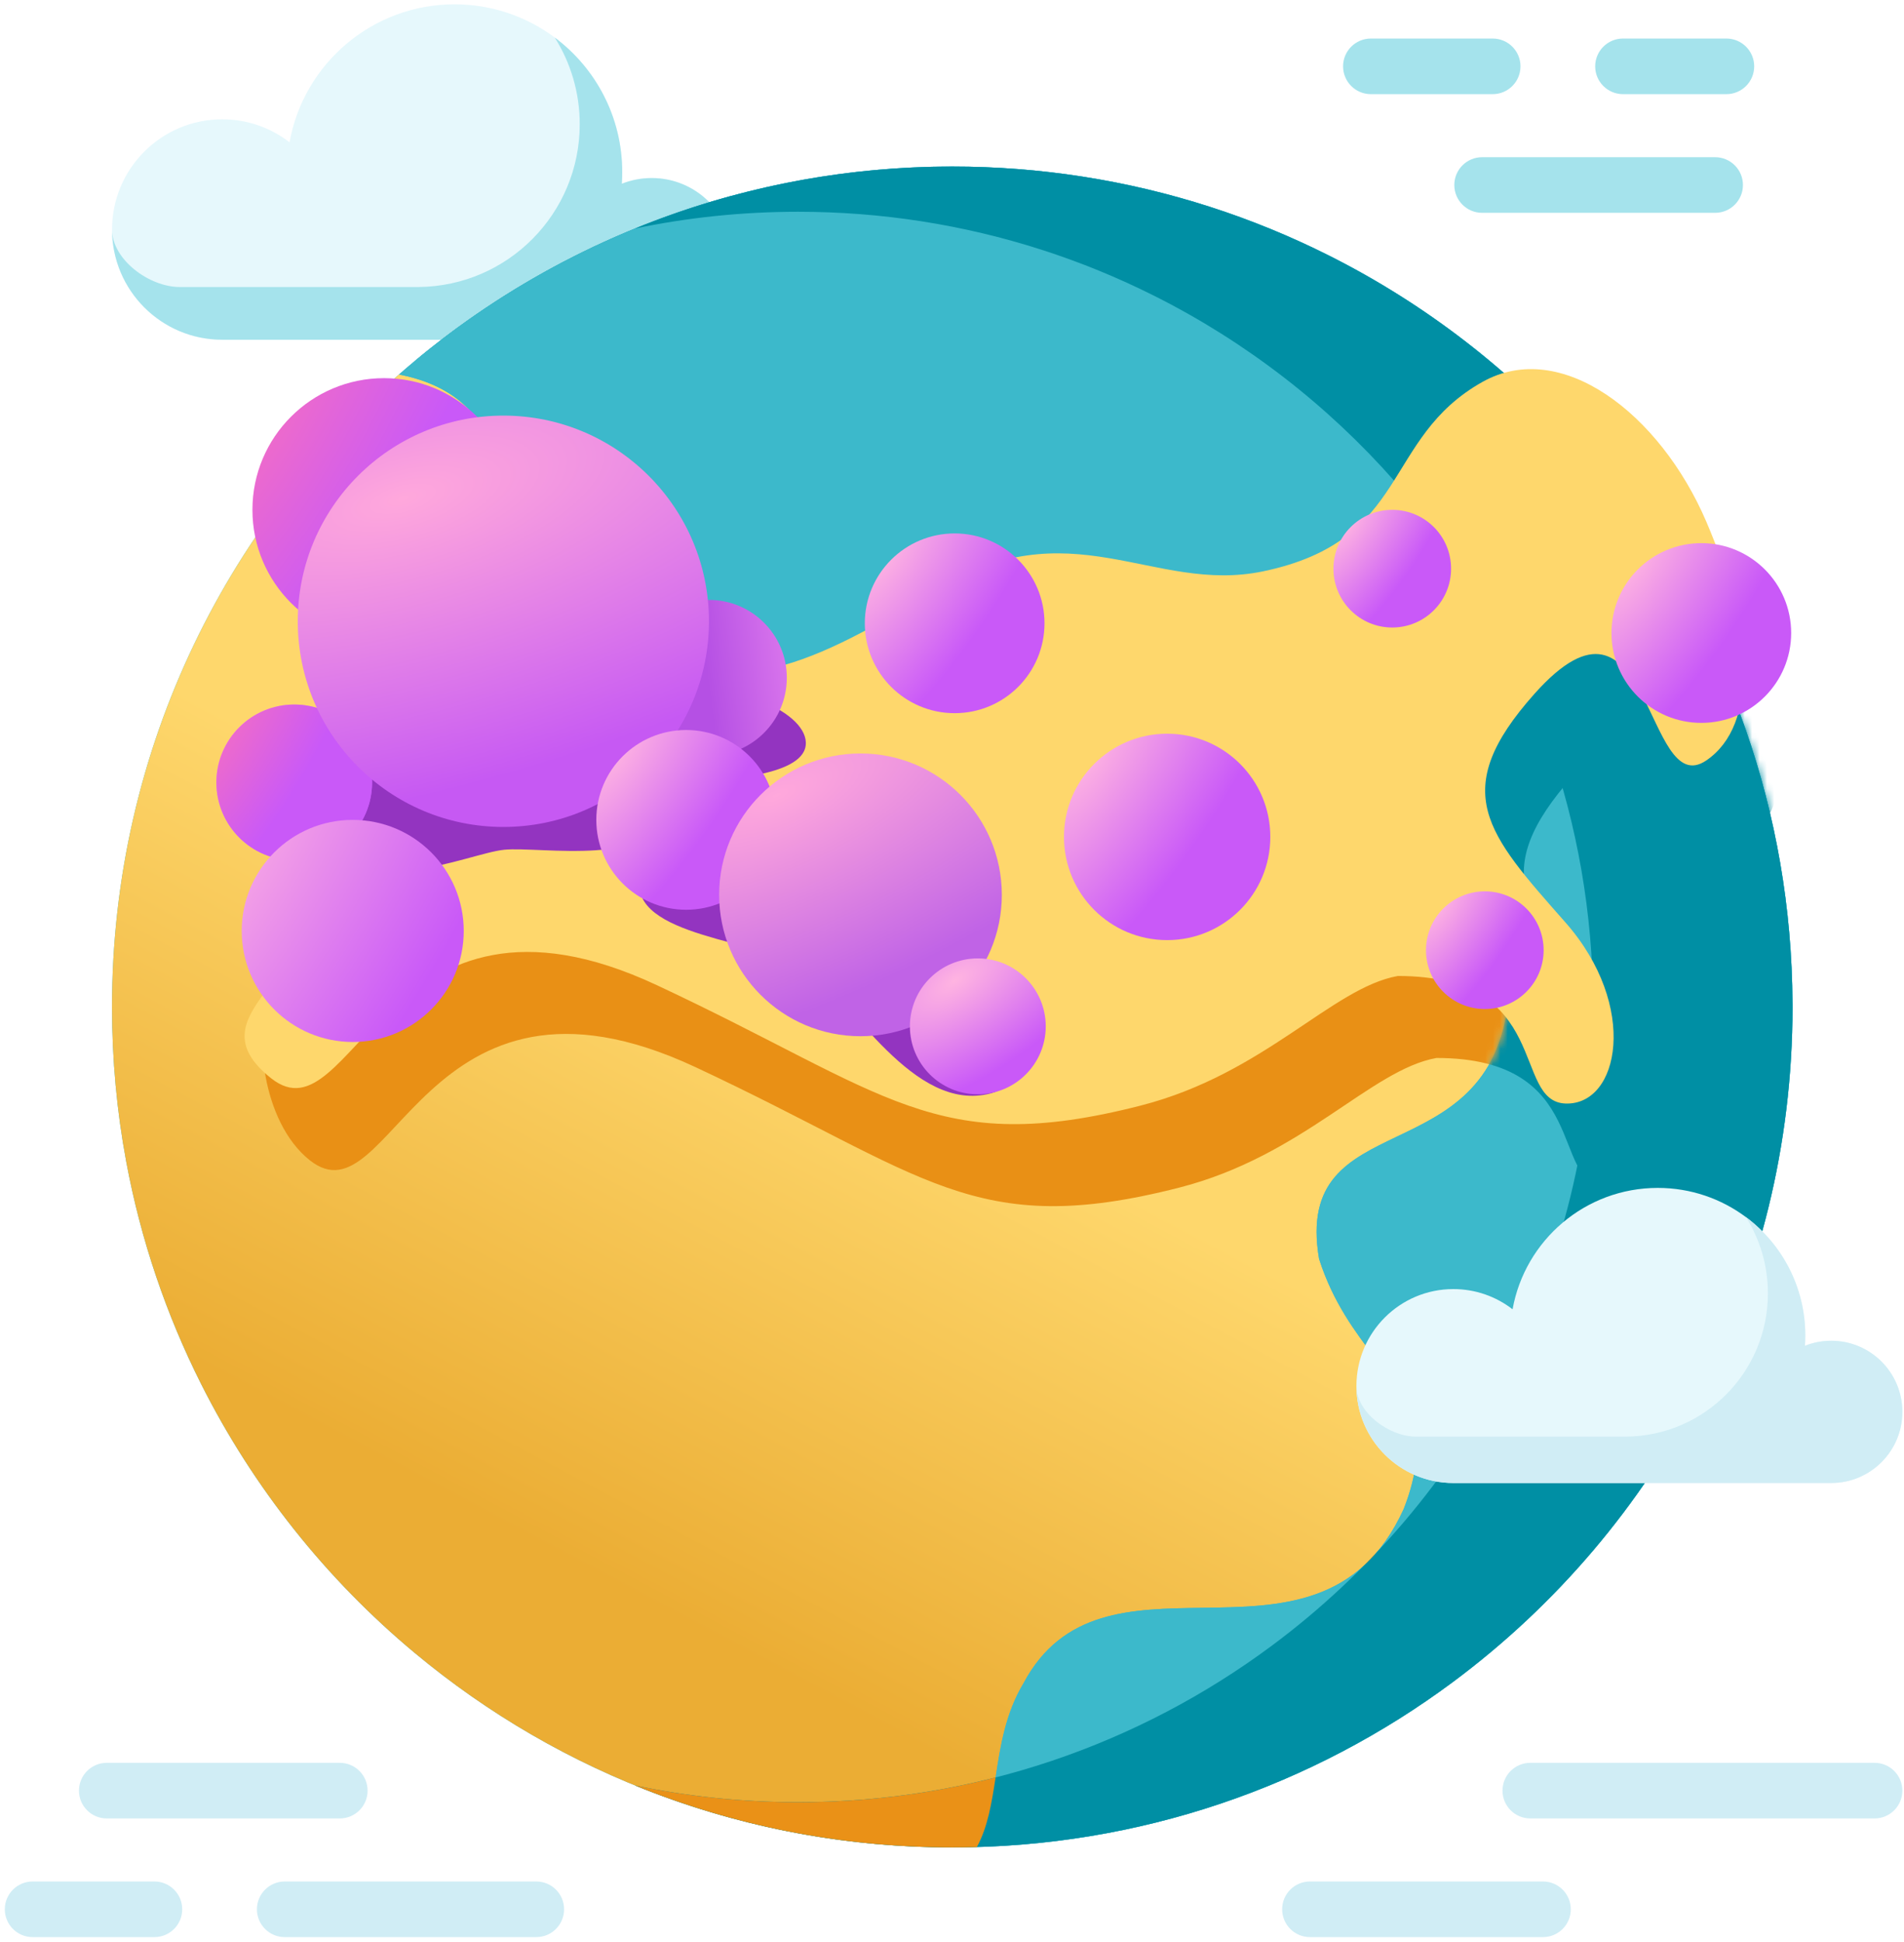 <?xml version="1.0" encoding="UTF-8"?> <svg xmlns="http://www.w3.org/2000/svg" width="257" height="262" viewBox="0 0 257 262" fill="none"> <path d="M20.842 253.872H4.402C2.329 253.872 0.649 255.552 0.649 257.624C0.649 259.697 2.33 261.377 4.402 261.377H20.842C22.915 261.377 24.595 259.697 24.595 257.624C24.595 255.552 22.915 253.872 20.842 253.872V253.872Z" fill="#D0EDF5"></path> <path d="M72.387 253.872H38.432C36.359 253.872 34.679 255.552 34.679 257.624C34.679 259.697 36.359 261.377 38.432 261.377H72.387C74.46 261.377 76.14 259.697 76.14 257.624C76.141 255.552 74.46 253.872 72.387 253.872Z" fill="#D0EDF5"></path> <path d="M14.411 245.366H45.864C47.937 245.366 49.617 243.686 49.617 241.613C49.617 239.541 47.936 237.86 45.864 237.86H14.411C12.338 237.86 10.658 239.541 10.658 241.613C10.658 243.686 12.338 245.366 14.411 245.366Z" fill="#D0EDF5"></path> <path d="M208.269 253.872H176.817C174.744 253.872 173.064 255.552 173.064 257.624C173.064 259.697 174.744 261.377 176.817 261.377H208.269C210.342 261.377 212.023 259.697 212.023 257.624C212.023 255.552 210.342 253.872 208.269 253.872Z" fill="#D0EDF5"></path> <path d="M253.025 237.86H206.559C204.486 237.86 202.806 239.54 202.806 241.612C202.806 243.685 204.487 245.365 206.559 245.365H253.025C255.098 245.365 256.779 243.685 256.779 241.612C256.779 239.54 255.098 237.86 253.025 237.86Z" fill="#D0EDF5"></path> <path d="M205.233 8.953C205.233 6.88 203.553 5.2 201.48 5.2H185.04C182.967 5.2 181.287 6.88 181.287 8.953C181.287 11.025 182.968 12.705 185.04 12.705H201.48C203.553 12.706 205.233 11.025 205.233 8.953Z" fill="#A5E3EC"></path> <path d="M233.025 5.2H219.07C216.998 5.2 215.317 6.88 215.317 8.953C215.317 11.025 216.998 12.705 219.07 12.705H233.025C235.098 12.705 236.779 11.025 236.779 8.953C236.779 6.88 235.098 5.2 233.025 5.2Z" fill="#A5E3EC"></path> <path d="M231.507 21.212H200.054C197.981 21.212 196.301 22.892 196.301 24.964C196.301 27.037 197.981 28.717 200.054 28.717H231.507C233.579 28.717 235.26 27.037 235.26 24.964C235.26 22.892 233.579 21.212 231.507 21.212Z" fill="#A5E3EC"></path> <path d="M98.877 34.932C98.877 40.953 93.99 45.839 87.968 45.839H29.994C21.781 45.839 15.124 39.179 15.124 30.967C15.124 22.759 21.781 16.1 29.994 16.1C33.415 16.1 36.568 17.256 39.081 19.199C40.977 8.618 50.229 0.584 61.355 0.584C66.42 0.584 71.103 2.249 74.877 5.062C80.403 9.187 83.986 15.782 83.986 23.212C83.986 23.742 83.969 24.272 83.934 24.794C85.182 24.298 86.543 24.024 87.969 24.024C93.99 24.024 98.877 28.907 98.877 34.932V34.932Z" fill="#E6F8FC"></path> <path d="M98.877 34.932C98.877 40.953 93.99 45.839 87.968 45.839H29.994C21.781 45.839 15.124 39.179 15.124 30.967C15.124 35.049 20.172 38.727 24.25 38.727H56.507C68.538 38.61 78.251 28.82 78.251 16.765C78.251 12.461 77.016 8.448 74.877 5.062C80.403 9.187 83.986 15.782 83.986 23.212C83.986 23.742 83.969 24.273 83.934 24.794C85.182 24.299 86.543 24.025 87.969 24.025C93.99 24.024 98.877 28.907 98.877 34.932V34.932Z" fill="#A5E3EC"></path> <path d="M65.041 87.643C62.365 92.782 46.81 87.94 47.436 81.016C49.032 75.874 54.129 75.466 59.703 77.694C65.278 79.922 66.789 84.286 65.041 87.643Z" fill="#3CB9CB"></path> <path fill-rule="evenodd" clip-rule="evenodd" d="M98.772 31.043C83.031 33.764 68.473 39.944 55.914 48.768C68.269 38.458 82.851 30.727 98.833 26.402C98.893 27.922 98.893 29.482 98.772 31.043Z" fill="#008FA4"></path> <path d="M146.093 23.825C157.883 25.656 169.074 29.303 179.363 34.473C205.515 47.599 225.886 70.545 235.639 98.472C239.677 110.038 241.895 122.457 241.948 135.387C241.948 135.388 241.948 135.389 241.948 135.389L241.948 135.391C241.948 135.467 241.949 135.546 241.951 135.626C241.952 135.709 241.953 135.792 241.953 135.876C241.953 173.199 223.917 206.308 196.088 226.973C177.221 240.983 153.846 249.274 128.534 249.274C100.93 249.274 75.632 239.417 55.97 223.025C44.04 213.088 34.191 200.744 27.149 186.749C22.445 177.402 19.002 167.319 17.03 156.712L17.031 156.711C15.775 149.956 15.119 142.991 15.119 135.876C15.119 100.87 30.983 69.567 55.915 48.767C75.587 32.35 100.905 22.473 128.534 22.473C134.504 22.473 140.368 22.934 146.093 23.825Z" fill="#3CB9CB"></path> <path d="M131.855 249.226C130.751 249.258 129.644 249.274 128.534 249.274C100.93 249.274 75.632 239.417 55.97 223.025C44.04 213.088 34.191 200.743 27.149 186.748C22.445 177.401 19.002 167.319 17.03 156.711L17.031 156.71C15.775 149.955 15.119 142.991 15.119 135.876C15.119 101.844 30.112 71.312 53.855 50.528C59.673 51.694 69.455 55.277 68.502 74.013C65.992 85.044 69.324 108.657 102.735 114.864C117.325 117.575 134.344 117.879 150.206 118.162C179.75 118.69 205.278 119.147 203.607 134.947C202.357 146.77 195.116 150.23 188.608 153.339C182.052 156.472 176.24 159.249 178.047 169.865C179.912 175.704 182.891 179.647 185.542 183.155C189.932 188.964 193.421 193.581 189.458 203.641C183.491 216.66 172.767 216.805 162.309 216.947C152.765 217.076 143.444 217.202 138.164 227.106C135.719 231.173 135.042 235.567 134.406 239.699C133.87 243.177 133.363 246.47 131.855 249.226Z" fill="url(#paint0_linear)"></path> <path d="M179.363 34.473C169.074 29.303 157.883 25.656 146.093 23.825C140.368 22.934 134.504 22.473 128.534 22.473C100.905 22.473 75.587 32.35 55.915 48.767C55.221 49.346 54.534 49.933 53.855 50.528C59.673 51.694 69.455 55.278 68.502 74.013C65.992 85.044 69.324 108.657 102.735 114.864C117.325 117.575 134.344 117.879 150.206 118.162C179.75 118.69 205.278 119.147 203.607 134.947C202.357 146.77 195.116 150.23 188.608 153.339C182.052 156.472 176.24 159.249 178.047 169.865C179.912 175.704 182.891 179.647 185.542 183.155C189.932 188.964 193.421 193.581 189.458 203.641C183.491 216.66 172.767 216.805 162.309 216.947C152.765 217.076 143.444 217.202 138.164 227.106C135.719 231.173 135.042 235.567 134.406 239.699C133.87 243.177 133.363 246.47 131.855 249.226C130.751 249.258 129.644 249.274 128.534 249.274C153.846 249.274 177.221 240.983 196.088 226.973C223.917 206.308 241.953 173.199 241.953 135.876C241.953 135.793 241.952 135.71 241.951 135.628L241.951 135.626C241.95 135.583 241.949 135.541 241.949 135.499C241.949 135.463 241.948 135.427 241.948 135.391L241.948 135.389V135.387C241.895 122.457 239.677 110.038 235.639 98.472C225.886 70.545 205.515 47.599 179.363 34.473Z" fill="#3CB9CB"></path> <mask id="mask0" maskUnits="userSpaceOnUse" x="29" y="22" width="213" height="228"> <path d="M179.363 34.473C169.074 29.303 157.883 25.656 146.093 23.825C140.368 22.934 134.504 22.473 128.534 22.473C100.905 22.473 75.587 32.35 55.915 48.767C55.221 49.346 54.534 49.933 53.855 50.528C59.673 51.694 69.455 55.278 68.502 74.013C65.992 85.044 69.324 108.657 102.735 114.864C117.325 117.575 134.344 117.879 150.206 118.162C179.75 118.69 205.278 119.147 203.607 134.947C202.357 146.77 195.116 150.23 188.608 153.339C182.052 156.472 176.24 159.249 178.047 169.865C179.912 175.704 182.891 179.647 185.542 183.155C189.932 188.964 193.421 193.581 189.458 203.641C183.491 216.66 172.767 216.805 162.309 216.947C152.765 217.076 143.444 217.202 138.164 227.106C135.719 231.173 135.042 235.567 134.406 239.699C133.87 243.177 133.363 246.47 131.855 249.226C130.751 249.258 129.644 249.274 128.534 249.274C153.846 249.274 177.221 240.983 196.088 226.973C223.917 206.308 241.953 173.199 241.953 135.876C241.953 135.793 241.952 135.71 241.951 135.628L241.951 135.626C241.95 135.583 241.949 135.541 241.949 135.499C241.949 135.463 241.948 135.427 241.948 135.391L241.948 135.389V135.387C241.895 122.457 239.677 110.038 235.639 98.472C225.886 70.545 205.515 47.599 179.363 34.473Z" fill="#3CB9CB"></path> </mask> <g mask="url(#mask0)"> <g filter="url(#filter0_f)"> <path d="M93.876 143.992C57.032 126.772 52.907 165.347 41.82 156.561C35.158 151.281 34.303 138.663 36.556 135.531C38.809 132.398 46.812 136.089 45.167 131.459C41.044 119.856 40.834 102.645 57.987 95.742C66.982 91.535 69.359 80.165 75.499 81.464C86.376 83.765 75.451 92.596 89.666 98.689C103.882 104.781 112.491 102.361 131.107 90.854C149.722 79.346 160.783 91.265 175.697 88.158C195.669 83.998 191.703 70.226 205.333 62.589C215.909 56.663 229.264 66.821 235.539 81.464C241.815 96.106 242.589 108.857 235.539 113.669C227.224 119.344 228.16 86.934 212.338 104.683C200.59 117.862 205.923 123.51 216.522 135.531C226.472 146.817 223.809 160.239 216.522 159.964C209.234 159.69 214.814 142.754 193.896 142.754C185.019 144.34 175.913 155.958 159.199 160.239C131.445 167.346 125.015 158.546 93.876 143.992Z" fill="#008FA4"></path> </g> </g> <mask id="mask1" maskUnits="userSpaceOnUse" x="15" y="50" width="189" height="200"> <path d="M131.855 249.226C130.751 249.258 129.644 249.274 128.534 249.274C100.93 249.274 75.632 239.417 55.97 223.025C44.04 213.088 34.191 200.743 27.149 186.748C22.445 177.401 19.002 167.319 17.03 156.711L17.031 156.71C15.775 149.955 15.119 142.991 15.119 135.876C15.119 101.844 30.112 71.312 53.855 50.528C59.673 51.694 69.455 55.277 68.502 74.013C65.992 85.044 69.324 108.657 102.735 114.864C117.325 117.575 134.344 117.879 150.206 118.162C179.75 118.69 205.278 119.147 203.607 134.947C202.357 146.77 195.116 150.23 188.608 153.339C182.052 156.472 176.24 159.249 178.047 169.865C179.912 175.704 182.891 179.647 185.542 183.155C189.932 188.964 193.421 193.581 189.458 203.641C183.491 216.66 172.767 216.805 162.309 216.947C152.765 217.076 143.444 217.202 138.164 227.106C135.719 231.173 135.042 235.567 134.406 239.699C133.87 243.177 133.363 246.47 131.855 249.226Z" fill="url(#paint1_linear)"></path> </mask> <g mask="url(#mask1)"> <g filter="url(#filter1_f)"> <path d="M93.876 143.992C57.032 126.772 52.907 165.347 41.82 156.561C35.158 151.281 34.303 138.663 36.556 135.531C38.809 132.398 46.812 136.089 45.167 131.459C41.044 119.856 40.834 102.645 57.987 95.742C66.982 91.535 69.359 80.165 75.499 81.464C86.376 83.765 75.451 92.596 89.666 98.689C103.882 104.781 112.491 102.361 131.107 90.854C149.722 79.346 160.783 91.265 175.697 88.158C195.669 83.998 191.703 70.226 205.333 62.589C215.909 56.663 229.264 66.821 235.539 81.464C241.815 96.106 242.589 108.857 235.539 113.669C227.224 119.344 228.16 86.934 212.338 104.683C200.59 117.862 205.923 123.51 216.522 135.531C226.472 146.817 223.809 160.239 216.522 159.964C209.234 159.69 214.814 142.754 193.896 142.754C185.019 144.34 175.913 155.958 159.199 160.239C131.445 167.346 125.015 158.546 93.876 143.992Z" fill="#E99015"></path> </g> </g> <path fill-rule="evenodd" clip-rule="evenodd" d="M179.363 34.473C169.074 29.303 157.883 25.656 146.093 23.825C140.368 22.934 134.504 22.473 128.534 22.473C113.383 22.473 98.927 25.443 85.716 30.833C92.82 29.352 100.182 28.574 107.725 28.574C113.374 28.575 118.923 29.011 124.34 29.853C135.496 31.586 146.085 35.037 155.82 39.928C180.564 52.349 199.84 74.06 209.068 100.485C212.889 111.428 214.987 123.179 215.038 135.414V135.415L215.038 135.417C215.038 135.454 215.038 135.491 215.039 135.529C215.039 135.565 215.04 135.602 215.04 135.639L215.04 135.644C215.041 135.721 215.043 135.799 215.043 135.876C215.043 171.19 197.977 202.519 171.645 222.072C153.793 235.328 131.675 243.173 107.725 243.173C100.181 243.173 92.818 242.395 85.714 240.914C98.925 246.304 113.382 249.274 128.534 249.274C153.846 249.274 177.221 240.983 196.088 226.973C223.917 206.308 241.953 173.199 241.953 135.876C241.953 135.793 241.952 135.71 241.951 135.628L241.951 135.626C241.949 135.546 241.948 135.467 241.948 135.391L241.948 135.389V135.387C241.895 122.457 239.677 110.038 235.639 98.472C225.886 70.545 205.515 47.599 179.363 34.473Z" fill="#008FA4"></path> <path fill-rule="evenodd" clip-rule="evenodd" d="M85.715 240.915C98.926 246.304 113.382 249.274 128.534 249.274C129.644 249.274 130.752 249.258 131.855 249.226C133.343 246.506 133.857 243.264 134.385 239.836C125.861 242.015 116.928 243.173 107.725 243.173C100.181 243.173 92.819 242.395 85.715 240.915ZM185.869 209.417C185.287 210.105 184.682 210.73 184.056 211.296C184.668 210.677 185.272 210.051 185.869 209.417Z" fill="#EA9117"></path> <path d="M36.601 145.497C25.515 136.711 44.072 131.997 39.948 120.395C35.825 108.792 35.615 91.581 52.768 84.678C61.763 80.471 64.14 69.101 70.28 70.4C81.157 72.701 70.232 81.532 84.448 87.624C98.663 93.717 107.273 91.297 125.888 79.79C144.503 68.282 155.564 80.201 170.478 77.094C190.45 72.934 186.484 59.162 200.114 51.525C210.69 45.599 224.045 55.757 230.32 70.4C236.596 85.042 237.37 97.793 230.32 102.605C222.005 108.28 222.941 75.87 207.119 93.619C195.371 106.797 200.704 112.445 211.303 124.467C221.253 135.753 218.59 149.174 211.303 148.9C204.015 148.626 209.595 131.69 188.677 131.69C179.8 133.276 170.695 144.894 153.98 149.174C126.226 156.282 119.796 147.482 88.657 132.928C51.813 115.708 47.688 154.282 36.601 145.497Z" fill="#FED76C"></path> <g filter="url(#filter2_d)"> <circle cx="50.784" cy="64.573" r="17.767" fill="url(#paint2_radial)"></circle> <g filter="url(#filter3_f)"> <path d="M89.547 104.74C87.601 113.013 71.954 109.944 66.997 110.44C62.04 110.935 47.292 117.999 41.84 108.333C40.474 101.34 44.071 89.504 57.428 86.895C70.784 84.287 91.494 96.467 89.547 104.74Z" fill="#9334C0"></path> </g> <g filter="url(#filter4_f)"> <path d="M107.698 96.356C107.194 100.703 95.532 101.005 92.257 101.333C88.982 101.66 79.778 105.117 76.176 98.73C75.273 94.11 80.454 90.92 89.279 89.196C98.104 87.473 108.202 92.01 107.698 96.356Z" fill="#9334C0"></path> </g> <g filter="url(#filter5_f)"> <path d="M132.682 143.309C122.2 146.092 113.977 130.621 107.936 126.593C101.894 122.566 83.778 122.278 85.308 114.151C85.308 109.111 101.511 106.514 114.428 112.098C127.344 117.681 143.164 140.525 132.682 143.309Z" fill="#9334C0"></path> </g> <circle cx="38.658" cy="101.355" r="10.509" fill="url(#paint3_radial)"></circle> <circle cx="38.658" cy="101.355" r="10.509" fill="url(#paint4_radial)"></circle> <circle cx="94.641" cy="87.236" r="10.509" fill="url(#paint5_linear)"></circle> <circle cx="46.556" cy="121.394" r="14.984" fill="url(#paint6_radial)"></circle> <circle cx="228.588" cy="81.194" r="12.127" fill="url(#paint7_radial)"></circle> <circle cx="156.485" cy="108.706" r="13.926" fill="url(#paint8_radial)"></circle> <circle cx="186.87" cy="72.513" r="7.94" fill="url(#paint9_radial)"></circle> <circle cx="199.362" cy="123.991" r="7.94" fill="url(#paint10_radial)"></circle> <circle cx="127.803" cy="79.885" r="12.127" fill="url(#paint11_radial)"></circle> <circle cx="66.889" cy="79.611" r="27.752" fill="url(#paint12_radial)"></circle> <circle cx="91.561" cy="106.41" r="12.127" fill="url(#paint13_radial)"></circle> <circle cx="115.092" cy="116.524" r="19.077" fill="url(#paint14_radial)"></circle> <circle cx="130.93" cy="134.268" r="9.168" fill="url(#paint15_radial)"></circle> </g> <path d="M256.779 190.507C256.779 195.805 252.479 200.104 247.18 200.104H196.171C188.944 200.104 183.088 194.244 183.088 187.019C183.088 179.797 188.945 173.937 196.171 173.937C199.181 173.937 201.955 174.955 204.166 176.665C205.834 167.355 213.975 160.286 223.764 160.286C228.221 160.286 232.341 161.751 235.662 164.226C240.524 167.856 243.676 173.658 243.676 180.195C243.676 180.662 243.661 181.128 243.63 181.587C244.728 181.152 245.925 180.911 247.18 180.911C252.479 180.911 256.779 185.206 256.779 190.507V190.507Z" fill="#E6F8FC"></path> <path d="M256.779 190.507C256.779 195.805 252.479 200.104 247.18 200.104H196.171C188.944 200.104 183.088 194.244 183.088 187.019C183.088 190.61 187.529 193.846 191.117 193.846H219.499C230.084 193.743 238.63 185.129 238.63 174.522C238.63 170.736 237.544 167.205 235.662 164.226C240.524 167.856 243.676 173.658 243.676 180.195C243.676 180.662 243.661 181.128 243.63 181.587C244.728 181.152 245.925 180.91 247.18 180.91C252.479 180.91 256.779 185.206 256.779 190.507V190.507Z" fill="#D0EDF5"></path> <defs> <filter id="filter0_f" x="25.436" y="50.87" width="225.104" height="121.877" filterUnits="userSpaceOnUse" color-interpolation-filters="sRGB"> <feFlood flood-opacity="0" result="BackgroundImageFix"></feFlood> <feBlend mode="normal" in="SourceGraphic" in2="BackgroundImageFix" result="shape"></feBlend> <feGaussianBlur stdDeviation="5" result="effect1_foregroundBlur"></feGaussianBlur> </filter> <filter id="filter1_f" x="25.436" y="50.87" width="225.104" height="121.877" filterUnits="userSpaceOnUse" color-interpolation-filters="sRGB"> <feFlood flood-opacity="0" result="BackgroundImageFix"></feFlood> <feBlend mode="normal" in="SourceGraphic" in2="BackgroundImageFix" result="shape"></feBlend> <feGaussianBlur stdDeviation="5" result="effect1_foregroundBlur"></feGaussianBlur> </filter> <filter id="filter2_d" x="21.821" y="43.642" width="227.332" height="113.971" filterUnits="userSpaceOnUse" color-interpolation-filters="sRGB"> <feFlood flood-opacity="0" result="BackgroundImageFix"></feFlood> <feColorMatrix in="SourceAlpha" type="matrix" values="0 0 0 0 0 0 0 0 0 0 0 0 0 0 0 0 0 0 127 0"></feColorMatrix> <feOffset dx="1.055" dy="4.219"></feOffset> <feGaussianBlur stdDeviation="3.691"></feGaussianBlur> <feColorMatrix type="matrix" values="0 0 0 0 0.761 0 0 0 0 0.369 0 0 0 0 0.91 0 0 0 0.5 0"></feColorMatrix> <feBlend mode="normal" in2="BackgroundImageFix" result="effect1_dropShadow"></feBlend> <feBlend mode="normal" in="SourceGraphic" in2="effect1_dropShadow" result="shape"></feBlend> </filter> <filter id="filter3_f" x="30.379" y="73.424" width="68.355" height="52.281" filterUnits="userSpaceOnUse" color-interpolation-filters="sRGB"> <feFlood flood-opacity="0" result="BackgroundImageFix"></feFlood> <feBlend mode="normal" in="SourceGraphic" in2="BackgroundImageFix" result="shape"></feBlend> <feGaussianBlur stdDeviation="4" result="effect1_foregroundBlur"></feGaussianBlur> </filter> <filter id="filter4_f" x="66.864" y="77.969" width="49.468" height="34.996" filterUnits="userSpaceOnUse" color-interpolation-filters="sRGB"> <feFlood flood-opacity="0" result="BackgroundImageFix"></feFlood> <feBlend mode="normal" in="SourceGraphic" in2="BackgroundImageFix" result="shape"></feBlend> <feGaussianBlur stdDeviation="4" result="effect1_foregroundBlur"></feGaussianBlur> </filter> <filter id="filter5_f" x="73.111" y="93.738" width="77.724" height="60.273" filterUnits="userSpaceOnUse" color-interpolation-filters="sRGB"> <feFlood flood-opacity="0" result="BackgroundImageFix"></feFlood> <feBlend mode="normal" in="SourceGraphic" in2="BackgroundImageFix" result="shape"></feBlend> <feGaussianBlur stdDeviation="4" result="effect1_foregroundBlur"></feGaussianBlur> </filter> <linearGradient id="paint0_linear" x1="131.597" y1="150.174" x2="94.453" y2="220.054" gradientUnits="userSpaceOnUse"> <stop stop-color="#FED76C"></stop> <stop offset="1" stop-color="#EBAD34"></stop> </linearGradient> <linearGradient id="paint1_linear" x1="131.597" y1="150.174" x2="94.453" y2="220.054" gradientUnits="userSpaceOnUse"> <stop stop-color="#FED76C"></stop> <stop offset="1" stop-color="#EBAD34"></stop> </linearGradient> <radialGradient id="paint2_radial" cx="0" cy="0" r="1" gradientUnits="userSpaceOnUse" gradientTransform="translate(26.248 51.279) rotate(31.872) scale(28.891 74.6)"> <stop stop-color="#FF73B6"></stop> <stop offset="1" stop-color="#C959F8"></stop> </radialGradient> <radialGradient id="paint3_radial" cx="0" cy="0" r="1" gradientUnits="userSpaceOnUse" gradientTransform="translate(24.146 93.492) rotate(31.203) scale(24.889 64.266)"> <stop stop-color="#FFB4E1"></stop> <stop offset="1" stop-color="#C959F8"></stop> </radialGradient> <radialGradient id="paint4_radial" cx="0" cy="0" r="1" gradientUnits="userSpaceOnUse" gradientTransform="translate(24.146 93.492) rotate(31.872) scale(17.089 44.125)"> <stop stop-color="#FF73B6"></stop> <stop offset="1" stop-color="#C959F8"></stop> </radialGradient> <linearGradient id="paint5_linear" x1="94.641" y1="88.838" x2="106.921" y2="87.236" gradientUnits="userSpaceOnUse"> <stop stop-color="#B550E4"></stop> <stop offset="1" stop-color="#DD79ED"></stop> </linearGradient> <radialGradient id="paint6_radial" cx="0" cy="0" r="1" gradientUnits="userSpaceOnUse" gradientTransform="translate(25.863 110.182) rotate(31.203) scale(35.489 91.634)"> <stop stop-color="#FFB4E1"></stop> <stop offset="1" stop-color="#C959F8"></stop> </radialGradient> <radialGradient id="paint7_radial" cx="0" cy="0" r="1" gradientUnits="userSpaceOnUse" gradientTransform="translate(218.936 71.947) rotate(34.409) scale(16.363 42.252)"> <stop stop-color="#FFB4E1"></stop> <stop offset="1" stop-color="#C959F8"></stop> </radialGradient> <radialGradient id="paint8_radial" cx="0" cy="0" r="1" gradientUnits="userSpaceOnUse" gradientTransform="translate(145.401 98.087) rotate(34.409) scale(18.791 48.521)"> <stop stop-color="#FFB4E1"></stop> <stop offset="1" stop-color="#C959F8"></stop> </radialGradient> <radialGradient id="paint9_radial" cx="0" cy="0" r="1" gradientUnits="userSpaceOnUse" gradientTransform="translate(180.55 66.459) rotate(34.409) scale(10.714 27.665)"> <stop stop-color="#FFB4E1"></stop> <stop offset="1" stop-color="#C959F8"></stop> </radialGradient> <radialGradient id="paint10_radial" cx="0" cy="0" r="1" gradientUnits="userSpaceOnUse" gradientTransform="translate(193.042 117.936) rotate(34.409) scale(10.714 27.665)"> <stop stop-color="#FFB4E1"></stop> <stop offset="1" stop-color="#C959F8"></stop> </radialGradient> <radialGradient id="paint11_radial" cx="0" cy="0" r="1" gradientUnits="userSpaceOnUse" gradientTransform="translate(118.15 70.638) rotate(34.409) scale(16.363 42.252)"> <stop stop-color="#FFB4E1"></stop> <stop offset="1" stop-color="#C959F8"></stop> </radialGradient> <radialGradient id="paint12_radial" cx="0" cy="0" r="1" gradientUnits="userSpaceOnUse" gradientTransform="translate(53.368 63.084) rotate(74.846) scale(39.677 102.45)"> <stop stop-color="#FFA8DC"></stop> <stop offset="1" stop-color="#C659F3"></stop> </radialGradient> <radialGradient id="paint13_radial" cx="0" cy="0" r="1" gradientUnits="userSpaceOnUse" gradientTransform="translate(81.909 97.163) rotate(34.409) scale(16.363 42.252)"> <stop stop-color="#FFB4E1"></stop> <stop offset="1" stop-color="#C959F8"></stop> </radialGradient> <radialGradient id="paint14_radial" cx="0" cy="0" r="1" gradientUnits="userSpaceOnUse" gradientTransform="translate(103.657 103.108) rotate(66.476) scale(28.65 73.976)"> <stop stop-color="#FFA8DC"></stop> <stop offset="1" stop-color="#C063E6"></stop> </radialGradient> <radialGradient id="paint15_radial" cx="0" cy="0" r="1" gradientUnits="userSpaceOnUse" gradientTransform="translate(127.805 128.15) rotate(57.051) scale(13.2 28.45)"> <stop stop-color="#FFB4E1"></stop> <stop offset="1" stop-color="#C959F8"></stop> </radialGradient> </defs> </svg> 